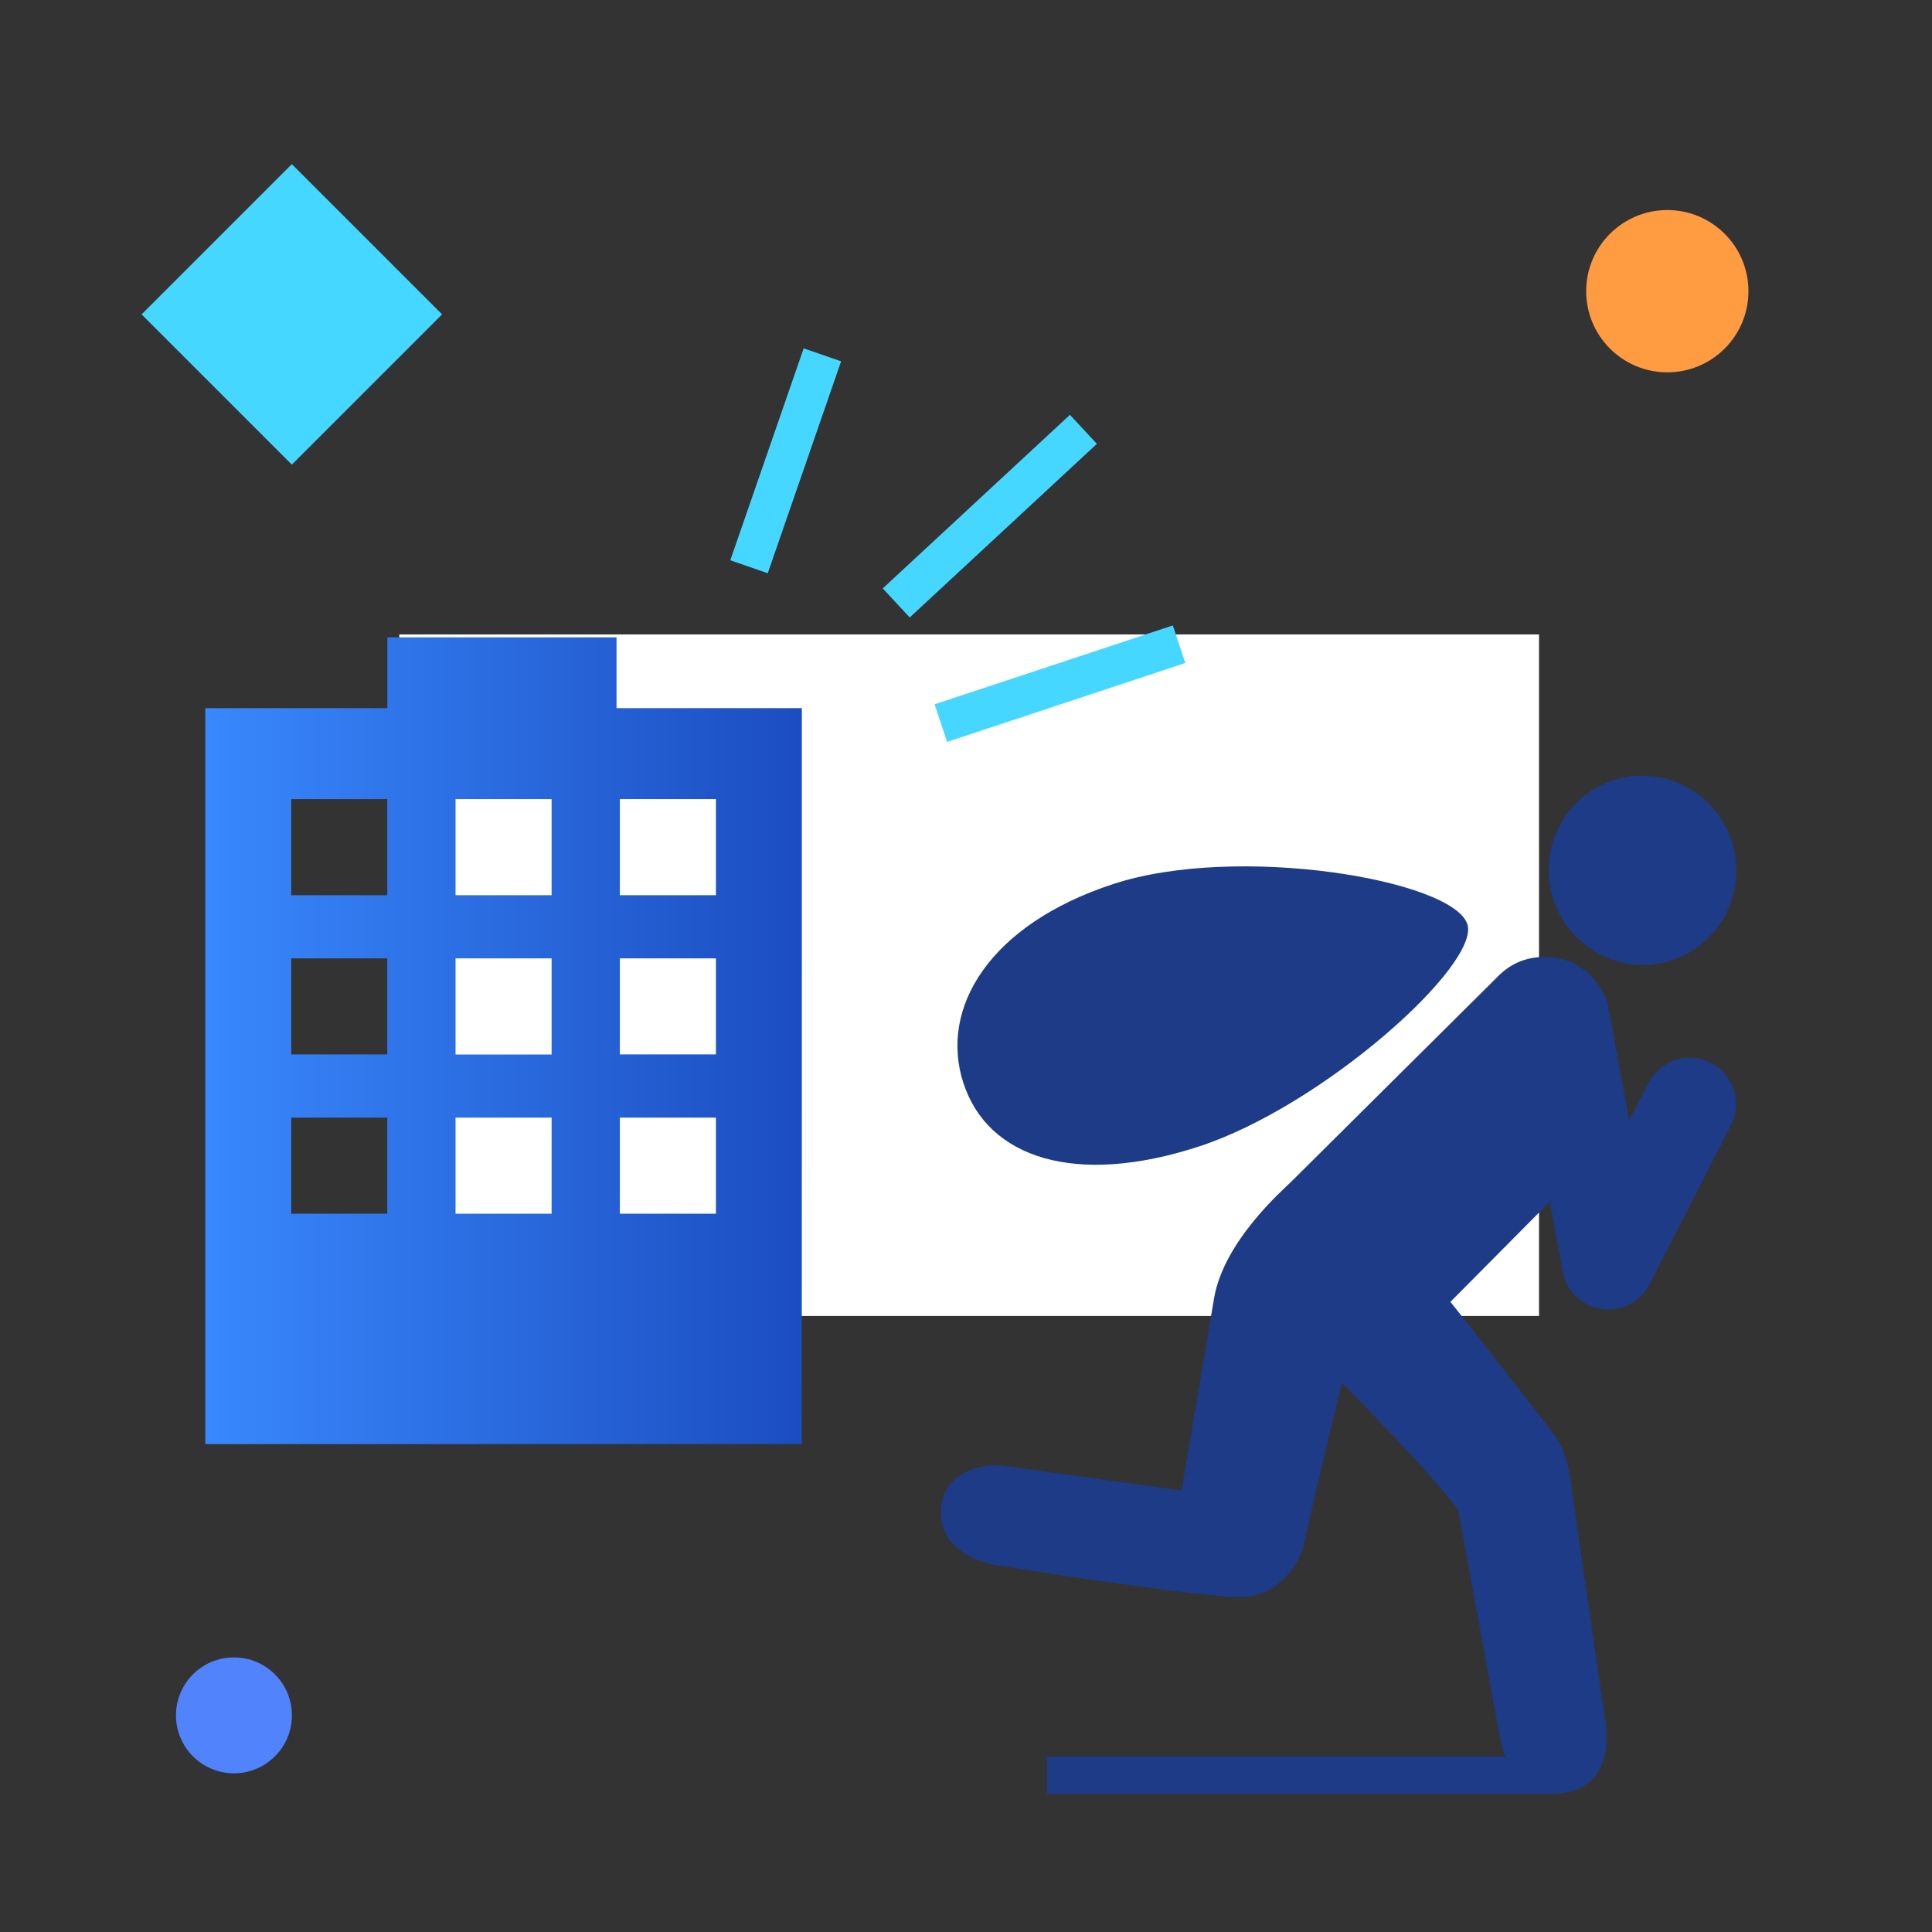 <?xml version="1.0" encoding="utf-8"?>
<!-- Generator: Adobe Illustrator 16.0.0, SVG Export Plug-In . SVG Version: 6.00 Build 0)  -->
<!DOCTYPE svg PUBLIC "-//W3C//DTD SVG 1.1//EN" "http://www.w3.org/Graphics/SVG/1.1/DTD/svg11.dtd">
<svg version="1.1" id="Layer_1" xmlns="http://www.w3.org/2000/svg" xmlns:xlink="http://www.w3.org/1999/xlink" x="0px" y="0px"
	 width="100px" height="100px" viewBox="0 0 100 100" enable-background="new 0 0 100 100" xml:space="preserve">
<rect x="0" y="0" width="100" height="100" fill="#333333" stroke="none"/>
<circle fill="#FF9B41" cx="86.3" cy="15.072" r="4.2"/>
<circle fill="#5083FC" cx="12.109" cy="88.786" r="3"/>
<rect x="9.609" y="10.772" transform="matrix(0.707 -0.707 0.707 0.707 -7.081 15.45)" fill="#45D7FF" width="11" height="11"/>
<rect x="20.667" y="32.838" fill="#FFFFFF" width="58.992" height="35.277"/>
<linearGradient id="SVGID_1_" gradientUnits="userSpaceOnUse" x1="10.627" y1="53.868" x2="41.503" y2="53.868">
	<stop  offset="0" style="stop-color:#3988FD"/>
	<stop  offset="1" style="stop-color:#1B4DC1"/>
</linearGradient>
<path fill="url(#SVGID_1_)" d="M31.912,36.653v-3.664H20.051v3.664h-9.424v12.952v25.142h0.062l30.81-0.004l0.005-25.138V36.653
	H31.912z M20.046,62.82h-4.971v-4.972h4.971V62.82z M20.046,54.577h-4.971v-4.972h4.971V54.577z M20.046,46.335h-4.971v-4.973h4.971
	V46.335z M28.551,57.849v1.438v3.534h-4.972v-3.534v-1.438v-0.001L28.551,57.849L28.551,57.849z M28.551,54.581h-4.972v-4.976h4.972
	V54.581z M28.551,46.335h-4.972v-4.973h4.972V46.335z M37.056,62.82h-4.972v-4.972h4.972V62.82z M37.056,54.577h-4.972v-4.972h4.972
	V54.577z M37.056,46.335h-4.972v-4.973h4.972V46.335z"/>
<g>
	<polygon fill="#45D7FF" points="39.739,29.671 37.8,28.999 41.598,18.03 43.536,18.701 	"/>
	<polygon fill="#45D7FF" points="47.087,31.96 45.691,30.456 55.38,21.472 56.774,22.974 	"/>
	<polygon fill="#45D7FF" points="49.021,38.401 48.376,36.455 60.706,32.372 61.352,34.317 	"/>
	<g>
		<path fill="#1E3B88" d="M85.976,49.848c2.621-0.524,4.327-3.104,3.797-5.756c-0.535-2.656-3.098-4.374-5.721-3.85
			c-2.627,0.526-4.324,3.096-3.793,5.753C80.789,48.646,83.349,50.372,85.976,49.848"/>
		<path fill="#1E3B88" d="M57.626,45.756c-6.414,2.095-9.026,6.427-7.76,10.304c1.266,3.878,5.789,5.375,12.203,3.278
			c6.416-2.099,14.562-9.417,13.881-11.503C75.197,45.532,64.041,43.655,57.626,45.756z"/>
		<path fill="#1E3B88" d="M88.55,55.011c-1.18-0.601-2.624-0.136-3.229,1.043l-0.993,1.945l-1.103-6.014
			c-0.098-0.53-0.742-1.357-0.742-1.357c-0.678-0.727-1.534-1.094-2.557-1.094c-0.974,0-1.801,0.367-2.483,1.094l-10.592,10.52
			c-0.438,0.441-3.514,3.082-4.015,6.073l-1.678,9.928l-9.162-1.276c-1.496-0.164-3.053,0.521-3.262,1.963
			c-0.41,2.804,2.99,3.206,2.99,3.206s10.14,1.625,12.612,1.625c1.939-0.114,2.938-1.786,3.145-2.722
			c0.646-2.914,1.973-8.373,1.973-8.373s4.371,4.369,6.023,6.583l2.189,11.927c0.058,0.295,0.143,0.574,0.25,0.836H54.193v1.93
			h26.234v-0.014c0.196,0.004,0.397-0.011,0.605-0.051c1.791-0.34,2.292-1.799,2.069-3.639l-1.707-11.746
			c-0.068-0.825-0.285-2.209-0.886-3.062c0,0-4.017-5.188-5.435-6.952l5.148-5.188l0.663,3.618c0.185,1.011,0.993,1.79,2.011,1.938
			c0.117,0.018,0.233,0.025,0.349,0.025c0.89,0,1.72-0.496,2.134-1.305l4.213-8.234C90.194,57.06,89.729,55.614,88.55,55.011z"/>
	</g>
</g>
</svg>
